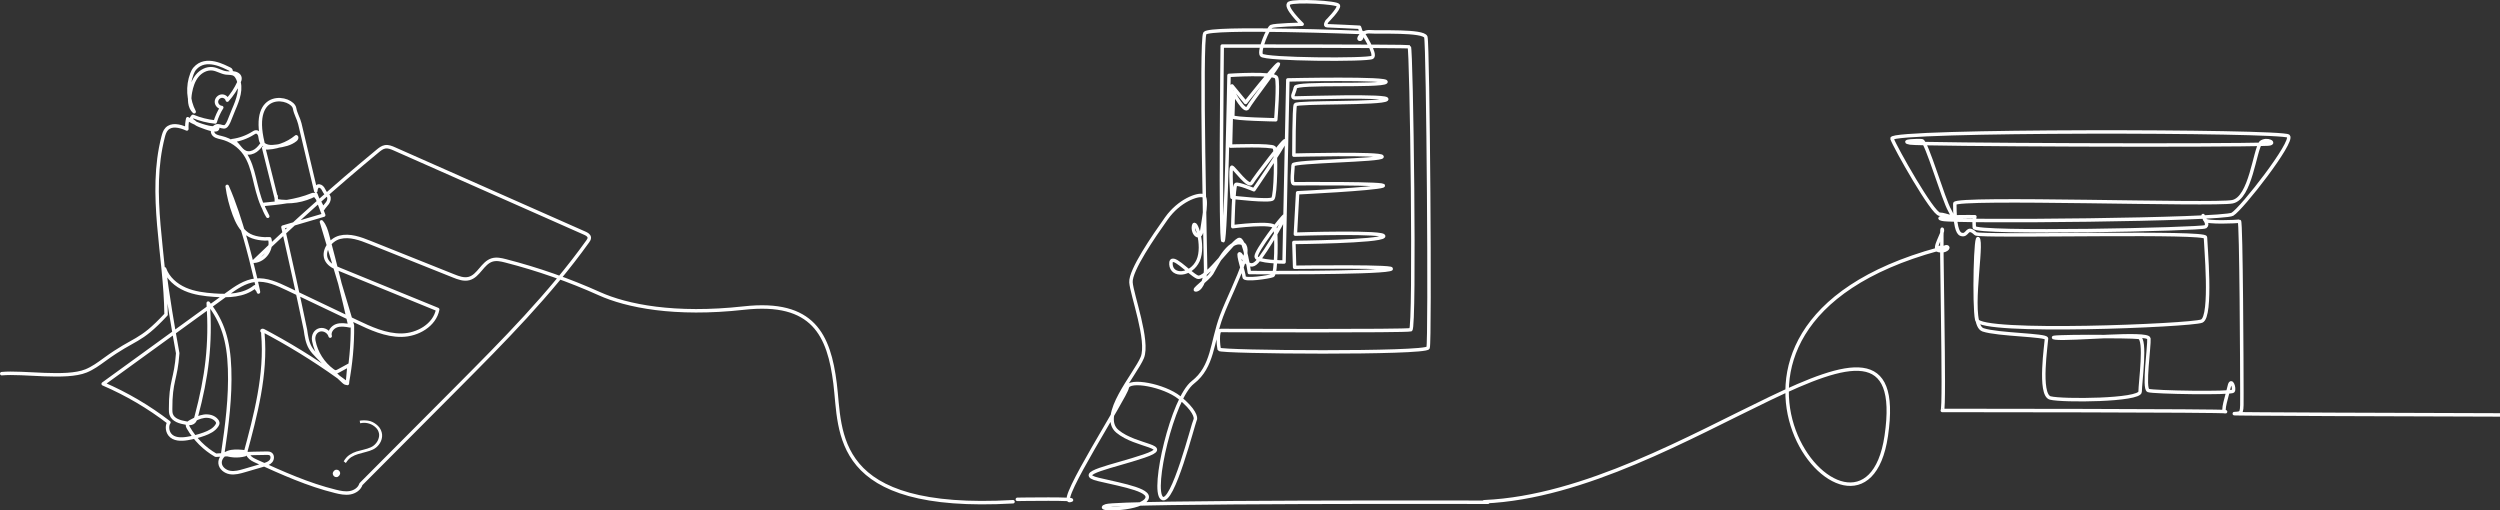 <svg width="1440" height="294" viewBox="0 0 1440 294" fill="none" xmlns="http://www.w3.org/2000/svg">
<rect x="0" y="0" width="1440" height="294" fill="#333333" stroke="none"/>
<path d="M1 215.231C13.418 214.068 37.947 218.34 49.513 213.663C53.397 212.092 56.827 209.595 60.212 207.124C78.161 194.022 80.163 197.858 95.659 181.165C95.311 146.887 85.413 112.022 93.966 78.83C94.387 77.201 94.886 75.516 96.036 74.292C98.69 71.466 103.287 72.327 107.624 74.288C107.52 72.309 107.693 70.313 108.131 68.38C110.561 70.672 118.231 73.183 121.541 73.605C125.352 74.089 125.936 71.632 125.378 73.972C124.903 75.962 119.349 73.959 115.072 72.279C114.155 71.92 113.235 71.504 112.518 70.827C110.352 68.783 109.16 69.299 111.103 67.014C115.192 68.713 119.529 69.811 123.933 70.261C124.816 67.33 126.096 64.517 127.728 61.926C126.084 61.812 124.664 60.284 124.67 58.633C124.675 56.984 126.105 55.464 127.75 55.362C129.174 55.272 130.63 56.278 130.931 57.676C133.644 54.642 135.897 51.197 137.593 47.495C137.998 46.609 138.381 45.638 138.191 44.682C137.854 42.985 135.908 42.136 134.188 41.983C132.467 41.83 133.85 40.475 132.273 39.768C129.43 38.495 118.548 32.107 112.198 39.532C111.449 40.41 110.953 41.477 110.537 42.554C107.837 49.565 108.328 57.739 111.846 64.374C108.94 61.661 108.93 57.073 109.661 53.16C110.292 49.785 111.358 46.398 113.508 43.724C115.661 41.053 119.062 39.204 122.462 39.631C125.144 39.968 127.517 41.633 130.195 42C131.851 42.228 133.666 41.977 135.078 42.871C135.911 43.398 136.479 44.262 136.899 45.154C139.569 50.823 137.059 57.462 134.554 63.205C132.423 68.094 131.236 73.162 128.992 73.093C127.32 73.042 126.006 72.023 124.454 72.646C122.902 73.267 121.957 75.243 122.666 76.758C123.464 78.465 125.637 78.872 127.469 79.3C132.91 80.567 137.839 83.924 141.019 88.525C146.624 96.632 146.525 107.573 151.179 118.394L154.227 124.592C152.905 122.486 151.887 120.189 151.217 117.793C160.788 116.895 170.519 115.961 179.422 112.327C179.845 112.154 180.306 111.973 180.746 112.098C181.101 112.199 181.369 112.483 181.611 112.762C183.44 114.874 184.74 117.44 186.027 120.303C186.728 119.069 187.832 118.117 188.632 116.945C189.433 115.773 189.899 114.17 189.168 112.954C188.778 112.305 188.11 111.875 187.609 111.306C186.876 110.467 186.526 109.359 185.888 108.446C185.25 107.534 184.077 106.794 183.057 107.236C182.523 107.778 181.99 108.32 181.883 110.011L172.699 71.253C171.983 68.226 170.208 65.522 169.695 62.451C168.575 55.748 143.67 50.608 151.417 82.239C150.203 83.882 148.96 85.553 147.29 86.727C145.62 87.901 143.42 88.51 141.506 87.803C138.227 86.593 136.989 82.161 133.681 81.037C137.976 80.489 142.15 78.99 145.816 76.679C146.341 76.348 146.894 75.989 147.513 75.983C148.575 75.971 149.366 77.007 149.654 78.032C149.944 79.056 149.921 80.159 150.298 81.153C150.923 82.799 152.575 83.883 154.29 84.272C156.004 84.664 157.792 84.466 159.535 84.225C163.325 83.701 167.264 82.903 170.232 80.483C170.766 80.046 171.234 79.124 170.636 78.776C165.44 83.095 158.631 85.421 151.884 85.182C154.279 94.75 156.676 104.316 159.071 113.884C159.065 113.58 159.059 113.278 159.053 112.975L159 113.596C159 113.596 159.229 114.324 159.15 115.596C166.869 117.005 175.056 115.676 181.935 111.896C183.442 115.905 184.949 119.913 186.456 123.921C178.631 126.219 170.808 128.517 162.985 130.816C167.402 150.473 171.82 170.129 175.936 190.04C176.431 193.595 176.965 197.255 178.78 200.351C179.837 202.153 181.289 203.687 182.74 205.188C187.652 210.267 192.726 215.188 197.955 219.937C198.534 220.461 199.338 221.018 200.023 220.649C201.986 209.929 203.135 199.061 202.988 187.434C197.045 167.552 191.101 147.669 185.158 127.784C187.103 129.942 187.924 132.857 188.676 135.664C193.301 152.921 197.598 170.264 201.568 187.684C199.014 187.218 196.325 186.761 193.875 187.616C191.424 188.471 189.394 191.136 190.188 193.611C189.548 191.172 186.851 189.477 184.379 189.957C181.909 190.44 180.042 193.024 180.766 196.433C182.09 203.181 186.032 209.38 191.577 213.432C192.11 213.821 192.699 214.204 193.357 214.209C193.923 214.214 194.45 213.934 194.947 213.666C196.982 212.558 199.019 211.452 201.055 210.345C200.735 213.861 200.416 217.374 200.097 220.89C186.14 210.528 171.458 201.148 156.194 192.841C154.749 192.054 153.298 191.278 151.849 190.501C151.553 190.342 151.145 190.196 150.914 190.441C150.682 190.687 151.293 191.082 151.289 190.743C151.289 190.743 151.508 191.91 151.421 192.287C153.447 215.785 147.223 239.124 141.056 261.887C136.872 262.987 132.329 262.663 128.343 260.981C130.733 244.899 132.828 228.68 132.256 212.431C131.684 196.18 128.333 185.393 119.936 174.583C121.514 198.416 119.174 216.898 113.045 239.981C112.705 241.261 112.275 242.652 111.165 243.374C110.031 244.113 108.552 243.915 107.217 243.69C103.761 243.109 99.68 242.014 98.598 238.677C98.287 237.725 98.28 236.707 98.276 235.707C98.199 219.175 101.323 218.668 102.353 203.461C100.374 192.679 95.72 165.772 94.797 154.845C96.71 160.25 101.417 164.313 106.664 166.6C111.913 168.888 117.697 169.602 123.405 170.008C131.554 170.588 140.484 170.346 146.813 165.176C146.813 165.176 147.396 165.663 148.664 167.533C149.958 172.234 145.469 151.958 141.232 137.31C138.295 127.151 135.123 117.032 130.857 107.357C131.62 112.872 132.993 118.302 134.94 123.516C136.537 127.786 138.667 132.097 142.375 134.745C146.08 137.393 151.731 137.78 155.329 137.548C157.078 143.326 152.36 150.114 146.344 150.475C169.263 128.457 192.996 107.291 217.48 87.034C218.782 85.957 220.169 84.843 221.834 84.567C223.682 84.257 225.521 85.034 227.235 85.793C263.773 101.97 300.311 118.146 336.847 134.323C338.014 134.839 339.354 135.592 339.436 136.865C339.487 137.663 339.002 138.386 338.536 139.036C316.588 169.683 289.877 196.547 263.295 223.26C245.104 241.541 226.912 259.821 207.896 278.881C207.089 281.57 204.38 283.343 201.619 283.824C198.857 284.304 196.03 283.72 193.307 283.053C177.49 279.179 162.547 272.422 147.708 265.7C146.077 264.961 144.371 264.161 143.326 262.706C142.827 262.01 142.48 261.165 141.78 260.672C141.132 260.213 140.3 260.139 139.511 260.079C136.772 259.875 133.933 259.681 131.358 260.64C128.782 261.6 126.546 264.054 126.762 266.798C126.984 269.624 129.728 271.719 132.521 272.169C135.314 272.622 138.141 271.82 140.857 271.026C144.509 269.957 148.162 268.89 151.817 267.821C153.354 267.37 154.984 266.864 156.024 265.643C157.066 264.422 157.144 262.245 155.767 261.421C155.124 261.036 154.333 261.028 153.584 261.034C143.897 261.109 134.212 261.615 124.291 262.211C117.769 258.465 112.266 252.96 108.517 246.433C108.242 245.955 107.968 245.439 107.995 244.888C108.044 243.853 109.077 243.188 109.991 242.703C112.379 241.43 114.83 240.137 117.508 239.759C120.188 239.379 123.185 240.092 124.857 242.224C125.16 242.609 125.42 243.052 125.452 243.543C125.488 244.088 125.236 244.611 124.943 245.072C123.323 247.629 120.407 249.026 117.564 250.057C114.413 251.196 111.158 252.049 107.851 252.594C104.303 253.177 100.069 253.155 97.836 250.329C95.966 247.963 96.29 244.594 97.302 243.352C85.672 234.392 72.918 226.899 59.436 221.103C83.243 203.846 107.054 186.585 130.864 169.326C135.805 165.744 141.053 162.038 147.12 161.387C153.553 160.696 159.78 163.551 165.623 166.336C178.788 172.612 191.952 178.885 205.117 185.16C213.431 189.124 222.118 193.173 231.326 193.06C240.533 192.948 250.376 187.312 252.111 178.253C233.303 170.571 214.495 162.888 195.687 155.206C192.937 154.084 190.013 152.818 188.43 150.3C185.234 145.214 189.902 138.148 195.718 136.67C201.532 135.193 207.569 137.458 213.142 139.685C229.183 146.099 245.219 152.512 261.258 158.924C264.119 160.067 267.232 161.23 270.203 160.422C275.751 158.91 277.927 151.44 283.423 149.744C285.948 148.963 288.668 149.589 291.228 150.246C309.757 155.002 327.878 161.352 345.326 169.2C360.925 176.216 388.5 181.886 428.5 177.443C468.5 173 477.5 193.06 481 220.89C484.5 248.719 478.5 294.947 583.5 289M855 289C970 284 1101.5 148.1 1086.5 251C1073.43 340.663 948 189.5 1116.5 143.5" stroke="white" stroke-width="2" stroke-linecap="round" stroke-linejoin="round"/>
<path d="M586 287.622C586 287.622 623.638 287.012 616.253 288.313C608.869 289.613 648.396 228.5 649.265 223.3C650.134 218.099 670.549 221.999 679.237 228.934C687.925 235.869 689.229 240.637 688.36 241.937C687.491 243.238 675.328 291.677 669.247 286.909C663.166 282.141 675.329 229.367 687.057 220.266C698.785 211.164 697.917 197.294 703.564 182.124C707.015 172.853 713.548 160.181 716.323 151.134C718.089 145.379 718.332 141.092 715.293 140.082C707.473 137.48 700.089 153.95 697.917 157.418C695.745 160.887 685.755 167.82 689.23 166.954C692.705 166.087 694.442 158.719 694.442 155.252C694.442 151.784 691.401 23.057 694.007 19.156C696.614 15.255 784.793 18.723 784.793 18.723C784.793 18.723 793.045 31.291 790.439 33.026C787.833 34.759 728.323 34.326 726.586 31.726C724.848 29.125 730.495 16.122 732.232 15.255C733.97 14.389 750.042 13.954 750.042 13.954C750.042 13.954 739.183 3.553 742.657 1.818C746.133 0.085 770.023 1.385 770.892 3.119C771.761 4.852 764.377 12.222 764.377 12.222C764.377 12.222 762.639 14.822 764.377 14.822C766.114 14.822 783.055 15.689 783.055 15.689C783.055 15.689 785.662 22.19 783.49 22.624C781.316 23.057 784.358 17.856 789.136 18.29C793.915 18.724 819.976 17.424 821.28 21.323C822.583 25.224 823.887 196.861 822.583 200.329C821.28 203.796 702.694 202.929 702.26 201.195C701.825 199.462 700.958 190.36 703.13 190.36C705.301 190.36 809.987 190.793 812.593 189.927C815.201 189.06 813.029 27.393 811.725 26.959C810.422 26.524 704 26.524 704 26.524C704 26.524 702.696 139.215 704.434 138.781C706.171 138.348 707.909 43.429 707.909 43.429C707.909 43.429 733.972 41.695 735.276 44.729C736.579 47.763 734.841 69.001 734.841 69.001C734.841 69.001 710.08 68.567 710.08 67.268C710.08 65.969 710.514 53.398 710.514 53.398C710.514 53.398 717.03 65.534 718.768 62.067C720.505 58.599 738.75 35.194 736.143 36.928C733.537 38.661 717.465 59.032 717.465 59.032L709.646 49.496L708.777 84.17C708.777 84.17 732.669 83.304 733.971 85.037C735.275 86.771 734.84 112.776 733.103 114.51C731.365 116.244 709.646 113.644 709.646 113.644C709.646 113.644 708.343 95.874 709.646 96.307C710.949 96.741 719.202 108.443 720.94 105.41C722.678 102.375 741.791 77.237 740.052 81.571C738.315 85.905 722.242 109.309 722.242 109.309C722.242 109.309 713.12 105.41 711.818 106.276C710.514 107.143 710.08 130.548 710.08 130.548C710.08 130.548 733.538 127.513 734.406 130.981C735.275 134.449 735.275 157.853 733.103 158.721C730.93 159.587 716.596 161.754 716.596 159.587C716.596 157.419 712.687 146.15 713.99 146.15C715.293 146.15 718.768 156.552 723.981 150.918C729.193 145.284 741.791 123.179 740.052 124.045C738.315 124.913 723.112 144.851 723.547 147.884C723.981 150.918 739.617 150.918 739.617 150.918L741.79 46.029C741.79 46.029 801.3 44.728 798.26 47.329C795.22 49.929 746.569 47.329 746.134 50.363C745.7 53.397 743.094 56.431 746.134 56.431C749.174 56.431 801.3 54.697 798.694 57.298C796.087 59.898 747.002 58.598 746.134 60.331C745.266 62.066 745.266 89.37 745.266 89.37C745.266 89.37 795.654 88.07 796.088 90.237C796.523 92.405 744.831 92.838 744.831 95.005C744.831 97.173 743.527 105.842 745.266 105.842C747.005 105.842 801.3 105.409 796.523 107.142C791.744 108.875 747.438 111.042 747.438 111.042L746.135 134.881C746.135 134.881 799.129 133.147 796.957 136.181C794.786 139.214 745.267 139.649 745.267 139.649L745.701 153.951C745.701 153.951 809.989 153.085 800.432 155.253C790.876 157.419 719.638 156.987 719.638 156.987C719.638 156.987 717.031 138.349 713.991 137.916C710.95 137.482 694.444 161.755 689.665 159.588C684.888 157.42 674.029 144.852 674.463 152.219C674.897 159.588 686.191 158.722 690.1 150.053C694.01 141.384 688.363 125.348 687.494 130.116C686.625 134.884 691.404 138.783 692.273 132.716C693.142 126.649 695.869 113.555 692.827 112.687C689.787 111.82 679.241 115.38 671.856 125.781C664.472 136.183 651.005 155.687 651.441 162.622C651.875 169.557 661.866 196.429 657.956 205.965C654.047 215.501 632.763 239.339 643.622 248.441C654.481 257.543 676.634 256.677 658.825 262.744C641.016 268.811 617.993 272.713 632.762 276.179C647.531 279.647 665.1 282.602 659.887 288.237C654.675 293.873 629.286 293.949 637.104 291.35C644.923 288.749 857 289.302 857 289.302" stroke="white" stroke-width="2" stroke-linecap="round" stroke-linejoin="round"/>
<path d="M1441 239C1392.5 238.863 1283.32 238.521 1286.98 238.242C1291.69 237.882 1291.33 238.601 1291.33 226.361C1291.33 214.121 1290.96 127.001 1289.88 127.36C1288.79 127.721 1270.7 128.44 1269.98 126.639C1269.25 124.84 1268.53 123.04 1269.25 124.84C1269.98 126.639 1272.15 129.16 1270.34 130.6C1268.53 132.039 1137.54 134.919 1137.18 130.959C1136.82 126.998 1137.54 124.839 1137.54 124.839C1137.54 124.839 1111.48 124.478 1118.72 126.278C1125.96 128.078 1280.47 126.636 1285.89 123.397C1291.32 120.158 1321.36 81.637 1318.1 78.396C1314.84 75.158 1087.97 74.799 1089.78 79.839C1091.59 84.879 1113.3 123.4 1117.28 123.4C1121.26 123.4 1126.69 127.36 1123.07 121.24C1119.45 115.12 1109.66 81.444 1107.12 81.083C1104.59 80.723 1094.12 81.278 1100.27 82.359C1105.98 83.361 1282.52 84.051 1306.12 82.999C1311.78 82.746 1305.76 79.298 1302.25 82.031C1298.63 86.711 1296.39 114.039 1285.9 116.199C1275.41 118.358 1125.96 113.318 1125.96 117.279C1125.96 129.822 1127.49 134.191 1129.47 134.919C1133.75 136.497 1132.56 129.515 1137.9 134.559C1137.87 134.73 1138.68 134.865 1140.2 134.97C1157.77 136.192 1270.34 133.404 1270.34 136.718C1270.34 140.32 1274.32 182.439 1268.17 184.959C1262.02 187.477 1140.44 192.517 1138.63 184.238C1136.82 175.957 1137.9 130.957 1139.71 138.157C1141.52 145.357 1133.56 187.118 1142.25 189.997C1150.93 192.878 1178.79 192.878 1178.79 195.037C1178.79 197.197 1174.09 227.438 1180.96 229.237C1187.84 231.038 1232.71 230.677 1232.71 225.639C1232.71 220.6 1236.33 195.037 1231.98 194.318C1227.64 193.599 1174.81 193.599 1183.86 194.679C1192.9 195.758 1237.41 191.079 1237.77 195.037C1238.13 198.998 1234.52 223.838 1237.41 224.918C1240.31 225.998 1285.18 226.719 1286.26 225.277C1287.35 223.837 1285.18 217.358 1284.09 222.396C1283 227.438 1279.38 237.876 1281.92 237.158C1284.45 236.437 1116.92 236.437 1118.73 236.437C1120.53 236.437 1117.64 129.876 1118.73 132.035C1119.81 134.195 1112.94 143.196 1116.56 144.277C1120.17 145.357 1123.43 142.476 1121.26 142.116C1120.41 141.976 1118.49 143.718 1117.28 142.504" stroke="white" stroke-width="2" stroke-linecap="round" stroke-linejoin="round"/>
<path d="M197.973 265.721C198.933 264.074 200.05 262.834 201.325 261.999C202.622 261.135 203.962 260.493 205.342 260.07C206.775 259.642 208.188 259.269 209.582 258.952C210.976 258.634 212.289 258.206 213.522 257.668C214.755 257.13 215.817 256.293 216.709 255.158C217.44 254.226 217.934 253.202 218.191 252.086C218.499 250.963 218.45 249.842 218.042 248.722C217.686 247.595 216.888 246.546 215.649 245.573C214.557 244.716 213.286 244.118 211.835 243.779C210.414 243.464 208.954 243.471 207.456 243.8L207.188 242.319C208.775 242.059 210.38 242.049 212.004 242.289C213.628 242.528 215.193 243.238 216.698 244.42C218.114 245.531 219.069 246.775 219.562 248.151C220.109 249.521 220.244 250.898 219.968 252.281C219.722 253.688 219.131 254.988 218.194 256.182C217.257 257.376 216.137 258.286 214.836 258.911C213.557 259.507 212.183 259.982 210.714 260.334C209.297 260.681 207.873 261.069 206.44 261.497C205.03 261.896 203.684 262.486 202.402 263.269C201.173 264.045 200.11 265.187 199.213 266.694L197.973 265.721ZM192.462 274.383C192.078 274.082 191.824 273.647 191.698 273.078C191.602 272.532 191.76 271.997 192.171 271.473C192.628 270.89 193.134 270.581 193.687 270.545C194.269 270.531 194.752 270.675 195.136 270.976C195.549 271.301 195.804 271.736 195.9 272.282C195.996 272.828 195.815 273.392 195.358 273.974C194.946 274.498 194.464 274.778 193.911 274.815C193.358 274.851 192.875 274.707 192.462 274.383Z" fill="white"/>
</svg>
